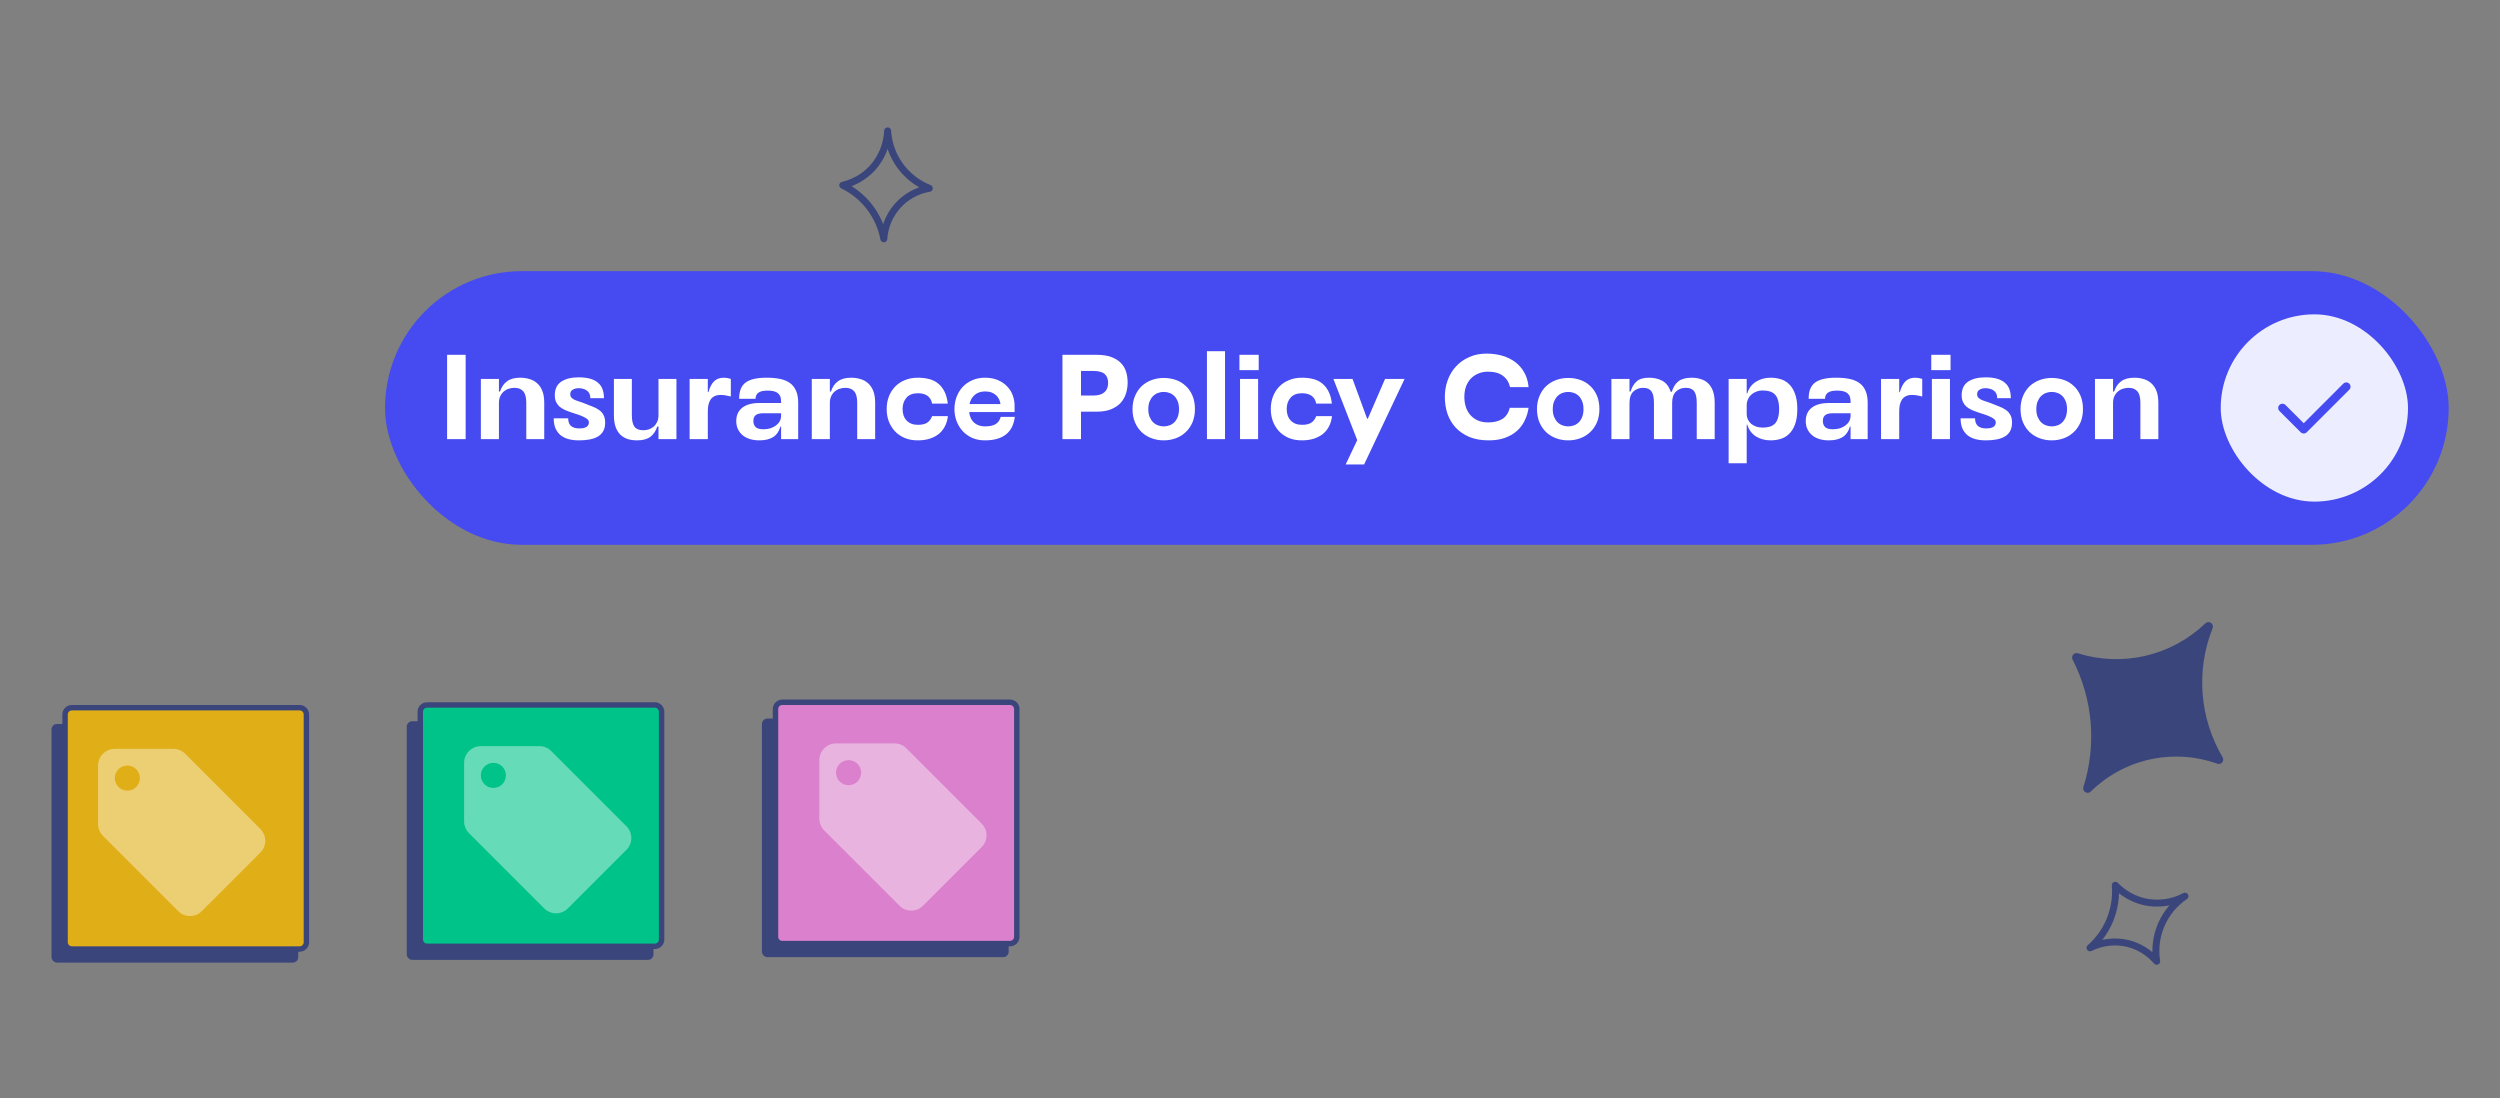 <svg width="922" height="405" viewBox="0 0 922 405" fill="none" xmlns="http://www.w3.org/2000/svg">
<rect x="0" y="0" width="922" height="405" fill="#808080" stroke="none"/>
<path d="M310.824 68.326C314.97 67.35 318.736 65.171 321.648 62.062C325.111 58.274 327.131 53.389 327.355 48.262C327.636 52.889 329.231 57.34 331.953 61.092C334.676 64.844 338.412 67.742 342.723 69.445C338.24 70.212 334.145 72.469 331.103 75.851C328.059 79.233 326.246 83.541 325.954 88.081C325.148 83.833 323.358 79.833 320.729 76.4C318.099 72.968 314.701 70.2 310.809 68.318L310.824 68.326Z" stroke="#3A457C" stroke-width="2.565" stroke-linecap="round" stroke-linejoin="round"/>
<rect x="142" y="100" width="761.07" height="100.925" rx="50.462" fill="#454AF1"/>
<path d="M164.889 130.853H171.733V161.962H164.889V130.853ZM189.739 143.03C188.998 143.03 188.287 143.149 187.606 143.386C186.924 143.593 186.317 143.934 185.784 144.408C185.25 144.852 184.821 145.43 184.495 146.141C184.169 146.822 184.006 147.637 184.006 148.585V161.962H177.34V139.741H184.006V144.408H184.406C184.939 142.749 185.798 141.489 186.983 140.63C188.169 139.741 189.798 139.297 191.872 139.297C193.057 139.297 194.183 139.46 195.25 139.786C196.316 140.082 197.25 140.586 198.05 141.297C198.879 142.008 199.531 142.956 200.005 144.141C200.479 145.326 200.716 146.808 200.716 148.585V161.962H194.094V148.585C194.094 146.6 193.724 145.178 192.983 144.319C192.242 143.46 191.161 143.03 189.739 143.03ZM217.72 146.852C217.72 146.171 217.601 145.593 217.364 145.119C217.127 144.645 216.801 144.274 216.387 144.008C216.001 143.711 215.542 143.504 215.009 143.386C214.505 143.237 213.972 143.163 213.409 143.163C212.52 143.163 211.779 143.356 211.187 143.741C210.594 144.097 210.298 144.66 210.298 145.43C210.298 145.874 210.416 146.245 210.654 146.541C210.92 146.837 211.261 147.104 211.676 147.341C212.09 147.548 212.579 147.741 213.142 147.919C213.705 148.096 214.313 148.304 214.964 148.541C216.179 149.015 217.275 149.444 218.253 149.83C219.26 150.185 220.135 150.63 220.875 151.163C221.616 151.667 222.179 152.289 222.564 153.03C222.979 153.77 223.186 154.733 223.186 155.918C223.186 157.163 222.934 158.214 222.431 159.074C221.957 159.903 221.275 160.57 220.386 161.074C219.527 161.548 218.505 161.888 217.32 162.096C216.164 162.303 214.89 162.407 213.498 162.407C212.135 162.407 210.876 162.259 209.72 161.962C208.594 161.666 207.617 161.192 206.787 160.54C205.987 159.888 205.35 159.044 204.876 158.007C204.432 156.97 204.209 155.726 204.209 154.274H209.542C209.542 155.489 209.883 156.422 210.565 157.074C211.276 157.696 212.298 158.007 213.631 158.007C215.972 158.007 217.157 157.266 217.187 155.785C217.187 155.341 217.024 154.97 216.698 154.674C216.372 154.348 215.913 154.052 215.32 153.785C214.757 153.489 214.076 153.207 213.276 152.941C212.476 152.674 211.616 152.393 210.698 152.096C209.809 151.8 208.994 151.489 208.254 151.163C207.513 150.807 206.861 150.393 206.298 149.919C205.765 149.415 205.35 148.837 205.054 148.185C204.758 147.504 204.609 146.704 204.609 145.785C204.609 143.504 205.395 141.83 206.965 140.763C208.565 139.697 210.698 139.164 213.364 139.164C215.113 139.164 216.579 139.341 217.764 139.697C218.949 140.052 219.912 140.571 220.653 141.252C221.394 141.904 221.927 142.704 222.253 143.652C222.579 144.6 222.742 145.667 222.742 146.852H217.72ZM237.206 158.674C237.917 158.674 238.599 158.57 239.251 158.363C239.932 158.126 240.54 157.785 241.073 157.34C241.606 156.866 242.036 156.289 242.362 155.607C242.688 154.896 242.851 154.066 242.851 153.118V139.741H249.472V161.962H242.851V157.296H242.406C241.873 158.955 241.014 160.229 239.828 161.118C238.643 161.977 237.014 162.407 234.94 162.407C233.755 162.407 232.644 162.259 231.607 161.962C230.57 161.636 229.666 161.118 228.896 160.407C228.125 159.696 227.518 158.748 227.074 157.563C226.629 156.377 226.407 154.896 226.407 153.118V139.741H233.029V153.118C233.029 155.103 233.355 156.526 234.007 157.385C234.658 158.244 235.725 158.674 237.206 158.674ZM254.33 161.962V139.741H261.041V144.63H261.263C261.796 142.763 262.508 141.415 263.396 140.586C264.285 139.726 265.485 139.297 266.996 139.297C267.767 139.297 268.611 139.445 269.529 139.741V146.23C268.967 146.082 268.359 145.948 267.707 145.83C267.055 145.711 266.418 145.652 265.796 145.652C264.848 145.652 264.063 145.815 263.441 146.141C262.819 146.467 262.33 146.926 261.974 147.519C261.619 148.082 261.367 148.748 261.219 149.519C261.1 150.259 261.041 151.059 261.041 151.918V161.962H254.33ZM283.086 144.052C281.486 144.052 280.345 144.319 279.664 144.852C278.983 145.385 278.642 146.126 278.642 147.074H272.598C272.598 144.23 273.398 142.23 274.998 141.075C276.597 139.889 279.175 139.297 282.731 139.297C284.597 139.297 286.241 139.445 287.664 139.741C289.115 140.038 290.33 140.541 291.308 141.252C292.315 141.963 293.071 142.911 293.574 144.097C294.108 145.282 294.374 146.763 294.374 148.541V161.962H288.064V157.296H287.841C287.278 159.163 286.345 160.481 285.042 161.251C283.768 162.022 282.094 162.407 280.02 162.407C278.834 162.407 277.723 162.259 276.686 161.962C275.679 161.666 274.79 161.222 274.02 160.629C273.25 160.007 272.642 159.251 272.198 158.363C271.753 157.474 271.531 156.452 271.531 155.296C271.531 153.163 272.272 151.518 273.753 150.363C275.235 149.207 277.338 148.63 280.064 148.63H288.064V147.963C288.064 146.63 287.678 145.652 286.908 145.03C286.167 144.378 284.893 144.052 283.086 144.052ZM288.064 152.407H281.575C280.153 152.407 279.175 152.659 278.642 153.163C278.109 153.637 277.842 154.333 277.842 155.252C277.842 156.2 278.123 156.955 278.686 157.518C279.249 158.051 280.197 158.318 281.531 158.318C282.479 158.318 283.338 158.2 284.108 157.963C284.908 157.696 285.604 157.34 286.197 156.896C286.79 156.452 287.249 155.933 287.575 155.341C287.901 154.718 288.064 154.066 288.064 153.385V152.407ZM311.782 143.03C311.041 143.03 310.33 143.149 309.648 143.386C308.967 143.593 308.359 143.934 307.826 144.408C307.293 144.852 306.863 145.43 306.537 146.141C306.211 146.822 306.048 147.637 306.048 148.585V161.962H299.382V139.741H306.048V144.408H306.448C306.982 142.749 307.841 141.489 309.026 140.63C310.211 139.741 311.841 139.297 313.915 139.297C315.1 139.297 316.226 139.46 317.292 139.786C318.359 140.082 319.292 140.586 320.092 141.297C320.922 142.008 321.574 142.956 322.048 144.141C322.522 145.326 322.759 146.808 322.759 148.585V161.962H316.137V148.585C316.137 146.6 315.767 145.178 315.026 144.319C314.285 143.46 313.204 143.03 311.782 143.03ZM349.584 153.474C349.406 154.985 349.006 156.303 348.384 157.429C347.762 158.555 346.962 159.488 345.984 160.229C345.007 160.94 343.881 161.488 342.607 161.874C341.333 162.229 339.955 162.407 338.474 162.407C336.666 162.407 335.052 162.111 333.629 161.518C332.207 160.896 331.007 160.066 330.03 159.029C329.052 157.963 328.296 156.733 327.763 155.341C327.259 153.948 327.008 152.452 327.008 150.852C327.008 149.252 327.259 147.756 327.763 146.363C328.296 144.941 329.052 143.711 330.03 142.674C331.007 141.637 332.207 140.823 333.629 140.23C335.052 139.608 336.666 139.297 338.474 139.297C339.896 139.297 341.229 139.445 342.473 139.741C343.747 140.038 344.858 140.556 345.807 141.297C346.784 142.037 347.599 143.03 348.251 144.274C348.903 145.489 349.332 147.015 349.54 148.852H343.762C343.259 146.304 341.511 145.03 338.518 145.03C336.651 145.03 335.244 145.578 334.296 146.674C333.348 147.771 332.874 149.163 332.874 150.852C332.874 152.63 333.378 154.052 334.385 155.118C335.392 156.155 336.77 156.674 338.518 156.674C339.97 156.674 341.096 156.422 341.896 155.918C342.725 155.385 343.347 154.57 343.762 153.474H349.584ZM357.421 151.963C357.628 153.681 358.251 155 359.288 155.918C360.325 156.807 361.658 157.252 363.287 157.252C364.976 157.252 366.28 156.97 367.198 156.407C368.117 155.844 368.739 154.955 369.065 153.741H374.265C373.553 159.518 369.88 162.407 363.243 162.407C361.524 162.407 359.969 162.111 358.576 161.518C357.214 160.896 356.043 160.066 355.066 159.029C354.088 157.963 353.332 156.733 352.799 155.341C352.266 153.948 351.999 152.452 351.999 150.852C351.999 149.252 352.266 147.756 352.799 146.363C353.332 144.941 354.088 143.711 355.066 142.674C356.043 141.637 357.214 140.823 358.576 140.23C359.969 139.608 361.524 139.297 363.243 139.297C365.08 139.297 366.68 139.593 368.043 140.186C369.406 140.778 370.546 141.563 371.465 142.541C372.383 143.489 373.065 144.585 373.509 145.83C373.953 147.045 374.176 148.289 374.176 149.563V151.963H357.421ZM368.976 149.03C368.917 148.467 368.754 147.904 368.487 147.341C368.25 146.778 367.895 146.274 367.42 145.83C366.976 145.385 366.413 145.03 365.732 144.763C365.05 144.497 364.265 144.363 363.376 144.363C361.747 144.363 360.443 144.793 359.465 145.652C358.488 146.482 357.851 147.608 357.554 149.03H368.976ZM391.831 161.962V130.853H404.363C406.526 130.853 408.334 131.119 409.785 131.653C411.267 132.186 412.452 132.912 413.341 133.83C414.259 134.749 414.911 135.83 415.296 137.075C415.681 138.319 415.874 139.638 415.874 141.03C415.874 142.482 415.667 143.86 415.252 145.163C414.837 146.467 414.17 147.622 413.252 148.63C412.333 149.607 411.133 150.393 409.652 150.985C408.2 151.548 406.437 151.83 404.363 151.83H398.675V161.962H391.831ZM398.675 145.874H403.208C405.015 145.874 406.378 145.474 407.297 144.674C408.215 143.874 408.674 142.734 408.674 141.252C408.674 139.771 408.245 138.66 407.386 137.919C406.526 137.178 405.119 136.808 403.163 136.808H398.675V145.874ZM417.671 150.896C417.671 149.059 417.983 147.43 418.605 146.008C419.227 144.556 420.057 143.341 421.094 142.363C422.16 141.386 423.39 140.645 424.782 140.141C426.175 139.638 427.641 139.386 429.182 139.386C430.723 139.386 432.189 139.623 433.582 140.097C434.974 140.571 436.189 141.297 437.226 142.274C438.293 143.223 439.137 144.423 439.759 145.874C440.381 147.296 440.693 148.97 440.693 150.896C440.693 152.733 440.381 154.378 439.759 155.829C439.137 157.252 438.293 158.451 437.226 159.429C436.189 160.407 434.974 161.148 433.582 161.651C432.189 162.155 430.723 162.407 429.182 162.407C427.641 162.407 426.175 162.155 424.782 161.651C423.39 161.148 422.16 160.407 421.094 159.429C420.057 158.451 419.227 157.252 418.605 155.829C417.983 154.378 417.671 152.733 417.671 150.896ZM423.493 150.896C423.493 151.933 423.642 152.852 423.938 153.652C424.264 154.452 424.679 155.118 425.182 155.652C425.716 156.185 426.323 156.585 427.004 156.852C427.686 157.118 428.412 157.252 429.182 157.252C429.952 157.252 430.678 157.118 431.36 156.852C432.071 156.585 432.678 156.185 433.182 155.652C433.685 155.118 434.085 154.452 434.382 153.652C434.678 152.852 434.826 151.933 434.826 150.896C434.826 149.859 434.678 148.941 434.382 148.141C434.085 147.341 433.685 146.674 433.182 146.141C432.678 145.608 432.071 145.208 431.36 144.941C430.678 144.674 429.952 144.541 429.182 144.541C428.412 144.541 427.686 144.674 427.004 144.941C426.323 145.208 425.716 145.608 425.182 146.141C424.679 146.674 424.264 147.341 423.938 148.141C423.642 148.941 423.493 149.859 423.493 150.896ZM451.788 161.962H445.121V129.52H451.788V161.962ZM464.211 136.497H457.1V130.853H464.211V136.497ZM463.989 139.741V161.962H457.322V139.741H463.989ZM491.244 153.474C491.066 154.985 490.666 156.303 490.044 157.429C489.422 158.555 488.622 159.488 487.644 160.229C486.666 160.94 485.54 161.488 484.266 161.874C482.992 162.229 481.615 162.407 480.133 162.407C478.326 162.407 476.711 162.111 475.289 161.518C473.867 160.896 472.667 160.066 471.689 159.029C470.712 157.963 469.956 156.733 469.423 155.341C468.919 153.948 468.667 152.452 468.667 150.852C468.667 149.252 468.919 147.756 469.423 146.363C469.956 144.941 470.712 143.711 471.689 142.674C472.667 141.637 473.867 140.823 475.289 140.23C476.711 139.608 478.326 139.297 480.133 139.297C481.555 139.297 482.889 139.445 484.133 139.741C485.407 140.038 486.518 140.556 487.466 141.297C488.444 142.037 489.259 143.03 489.911 144.274C490.562 145.489 490.992 147.015 491.199 148.852H485.422C484.918 146.304 483.17 145.03 480.178 145.03C478.311 145.03 476.904 145.578 475.956 146.674C475.008 147.771 474.534 149.163 474.534 150.852C474.534 152.63 475.037 154.052 476.045 155.118C477.052 156.155 478.43 156.674 480.178 156.674C481.63 156.674 482.755 156.422 483.555 155.918C484.385 155.385 485.007 154.57 485.422 153.474H491.244ZM496.281 171.295L500.547 162.318L491.748 139.741H498.814L504.192 154.407H504.458L510.813 139.741H518.013L503.08 171.295H496.281ZM549.031 162.407C546.334 162.407 543.964 161.992 541.92 161.162C539.905 160.303 538.216 159.148 536.853 157.696C535.52 156.244 534.513 154.555 533.831 152.63C533.18 150.674 532.854 148.6 532.854 146.408C532.854 144.185 533.209 142.112 533.92 140.186C534.631 138.23 535.654 136.541 536.987 135.119C538.32 133.667 539.935 132.527 541.831 131.697C543.727 130.838 545.86 130.408 548.231 130.408C550.334 130.408 552.29 130.675 554.097 131.208C555.904 131.742 557.489 132.527 558.852 133.564C560.215 134.601 561.326 135.89 562.186 137.43C563.045 138.971 563.563 140.749 563.741 142.763H556.897C556.512 141.015 555.653 139.638 554.319 138.63C552.986 137.593 551.119 137.075 548.72 137.075C547.475 137.075 546.32 137.297 545.253 137.741C544.216 138.156 543.298 138.764 542.498 139.564C541.727 140.363 541.12 141.341 540.675 142.497C540.261 143.652 540.053 144.956 540.053 146.408C540.053 147.771 540.246 149.03 540.631 150.185C541.016 151.311 541.579 152.289 542.32 153.118C543.061 153.948 543.964 154.6 545.031 155.074C546.127 155.548 547.386 155.785 548.808 155.785C550.971 155.785 552.734 155.355 554.097 154.496C555.46 153.607 556.364 152.244 556.808 150.407H563.741C563.504 152.067 563.03 153.622 562.319 155.074C561.637 156.526 560.689 157.8 559.475 158.896C558.26 159.992 556.778 160.851 555.03 161.474C553.312 162.096 551.312 162.407 549.031 162.407ZM566.839 150.896C566.839 149.059 567.151 147.43 567.773 146.008C568.395 144.556 569.225 143.341 570.262 142.363C571.328 141.386 572.558 140.645 573.95 140.141C575.343 139.638 576.809 139.386 578.35 139.386C579.891 139.386 581.357 139.623 582.75 140.097C584.142 140.571 585.357 141.297 586.394 142.274C587.461 143.223 588.305 144.423 588.927 145.874C589.549 147.296 589.861 148.97 589.861 150.896C589.861 152.733 589.549 154.378 588.927 155.829C588.305 157.252 587.461 158.451 586.394 159.429C585.357 160.407 584.142 161.148 582.75 161.651C581.357 162.155 579.891 162.407 578.35 162.407C576.809 162.407 575.343 162.155 573.95 161.651C572.558 161.148 571.328 160.407 570.262 159.429C569.225 158.451 568.395 157.252 567.773 155.829C567.151 154.378 566.839 152.733 566.839 150.896ZM572.661 150.896C572.661 151.933 572.81 152.852 573.106 153.652C573.432 154.452 573.847 155.118 574.35 155.652C574.884 156.185 575.491 156.585 576.172 156.852C576.854 157.118 577.58 157.252 578.35 157.252C579.12 157.252 579.846 157.118 580.528 156.852C581.239 156.585 581.846 156.185 582.35 155.652C582.854 155.118 583.253 154.452 583.55 153.652C583.846 152.852 583.994 151.933 583.994 150.896C583.994 149.859 583.846 148.941 583.55 148.141C583.253 147.341 582.854 146.674 582.35 146.141C581.846 145.608 581.239 145.208 580.528 144.941C579.846 144.674 579.12 144.541 578.35 144.541C577.58 144.541 576.854 144.674 576.172 144.941C575.491 145.208 574.884 145.608 574.35 146.141C573.847 146.674 573.432 147.341 573.106 148.141C572.81 148.941 572.661 149.859 572.661 150.896ZM600.956 139.741V144.408H601.356C601.83 142.808 602.571 141.563 603.578 140.675C604.585 139.756 606.126 139.297 608.2 139.297C610.037 139.297 611.666 139.682 613.089 140.452C614.511 141.223 615.533 142.571 616.155 144.497H616.555C617.088 142.749 617.918 141.445 619.044 140.586C620.199 139.726 621.814 139.297 623.888 139.297C625.073 139.297 626.169 139.46 627.177 139.786C628.214 140.082 629.117 140.586 629.888 141.297C630.658 142.008 631.265 142.956 631.71 144.141C632.154 145.326 632.377 146.808 632.377 148.585V161.962H625.755V148.585C625.755 146.6 625.444 145.178 624.821 144.319C624.199 143.46 623.177 143.03 621.755 143.03C620.273 143.03 619.059 143.489 618.111 144.408C617.162 145.297 616.688 146.689 616.688 148.585V161.962H609.978V148.585C609.978 146.6 609.667 145.178 609.044 144.319C608.422 143.46 607.415 143.03 606.022 143.03C604.57 143.03 603.356 143.489 602.378 144.408C601.43 145.297 600.956 146.689 600.956 148.585V161.962H594.29V139.741H600.956ZM637.517 139.741H644.183V145.074H644.405C644.968 143.208 646.02 141.786 647.561 140.808C649.131 139.801 650.953 139.297 653.027 139.297C654.212 139.297 655.382 139.46 656.538 139.786C657.723 140.112 658.775 140.704 659.693 141.563C660.641 142.423 661.397 143.608 661.96 145.119C662.552 146.6 662.849 148.511 662.849 150.852C662.849 153.192 662.552 155.118 661.96 156.629C661.397 158.111 660.641 159.281 659.693 160.14C658.775 160.999 657.723 161.592 656.538 161.918C655.382 162.244 654.212 162.407 653.027 162.407C650.953 162.407 649.131 161.918 647.561 160.94C646.02 159.933 644.968 158.496 644.405 156.629H644.183V170.851H637.517V139.741ZM644.183 152.763C644.183 153.415 644.316 154.037 644.583 154.629C644.85 155.222 645.235 155.755 645.738 156.229C646.242 156.674 646.864 157.029 647.605 157.296C648.346 157.563 649.175 157.696 650.094 157.696C651.012 157.696 651.842 157.592 652.582 157.385C653.323 157.177 653.96 156.822 654.494 156.318C655.027 155.815 655.427 155.118 655.693 154.229C655.99 153.341 656.138 152.215 656.138 150.852C656.138 149.489 655.99 148.363 655.693 147.474C655.427 146.585 655.027 145.889 654.494 145.385C653.96 144.882 653.323 144.526 652.582 144.319C651.842 144.111 651.012 144.008 650.094 144.008C649.175 144.008 648.346 144.171 647.605 144.497C646.864 144.793 646.242 145.193 645.738 145.697C645.235 146.171 644.85 146.734 644.583 147.385C644.316 148.008 644.183 148.645 644.183 149.296V152.763ZM677.511 144.052C675.911 144.052 674.771 144.319 674.089 144.852C673.408 145.385 673.067 146.126 673.067 147.074H667.023C667.023 144.23 667.823 142.23 669.423 141.075C671.023 139.889 673.6 139.297 677.156 139.297C679.022 139.297 680.667 139.445 682.089 139.741C683.54 140.038 684.755 140.541 685.733 141.252C686.74 141.963 687.496 142.911 687.999 144.097C688.533 145.282 688.799 146.763 688.799 148.541V161.962H682.489V157.296H682.266C681.704 159.163 680.77 160.481 679.467 161.251C678.193 162.022 676.519 162.407 674.445 162.407C673.259 162.407 672.148 162.259 671.111 161.962C670.104 161.666 669.215 161.222 668.445 160.629C667.675 160.007 667.067 159.251 666.623 158.363C666.178 157.474 665.956 156.452 665.956 155.296C665.956 153.163 666.697 151.518 668.178 150.363C669.66 149.207 671.763 148.63 674.489 148.63H682.489V147.963C682.489 146.63 682.103 145.652 681.333 145.03C680.592 144.378 679.318 144.052 677.511 144.052ZM682.489 152.407H676C674.578 152.407 673.6 152.659 673.067 153.163C672.534 153.637 672.267 154.333 672.267 155.252C672.267 156.2 672.548 156.955 673.111 157.518C673.674 158.051 674.622 158.318 675.956 158.318C676.904 158.318 677.763 158.2 678.533 157.963C679.333 157.696 680.03 157.34 680.622 156.896C681.215 156.452 681.674 155.933 682 155.341C682.326 154.718 682.489 154.066 682.489 153.385V152.407ZM693.718 161.962V139.741H700.429V144.63H700.651C701.185 142.763 701.896 141.415 702.785 140.586C703.673 139.726 704.873 139.297 706.384 139.297C707.155 139.297 707.999 139.445 708.918 139.741V146.23C708.355 146.082 707.747 145.948 707.095 145.83C706.444 145.711 705.807 145.652 705.184 145.652C704.236 145.652 703.451 145.815 702.829 146.141C702.207 146.467 701.718 146.926 701.362 147.519C701.007 148.082 700.755 148.748 700.607 149.519C700.488 150.259 700.429 151.059 700.429 151.918V161.962H693.718ZM719.363 136.497H712.252V130.853H719.363V136.497ZM719.141 139.741V161.962H712.475V139.741H719.141ZM736.575 146.852C736.575 146.171 736.456 145.593 736.219 145.119C735.982 144.645 735.656 144.274 735.241 144.008C734.856 143.711 734.397 143.504 733.864 143.386C733.36 143.237 732.827 143.163 732.264 143.163C731.375 143.163 730.634 143.356 730.042 143.741C729.449 144.097 729.153 144.66 729.153 145.43C729.153 145.874 729.271 146.245 729.508 146.541C729.775 146.837 730.116 147.104 730.53 147.341C730.945 147.548 731.434 147.741 731.997 147.919C732.56 148.096 733.167 148.304 733.819 148.541C735.034 149.015 736.13 149.444 737.108 149.83C738.115 150.185 738.989 150.63 739.73 151.163C740.471 151.667 741.034 152.289 741.419 153.03C741.834 153.77 742.041 154.733 742.041 155.918C742.041 157.163 741.789 158.214 741.285 159.074C740.811 159.903 740.13 160.57 739.241 161.074C738.382 161.548 737.36 161.888 736.175 162.096C735.019 162.303 733.745 162.407 732.353 162.407C730.99 162.407 729.73 162.259 728.575 161.962C727.449 161.666 726.471 161.192 725.642 160.54C724.842 159.888 724.205 159.044 723.731 158.007C723.286 156.97 723.064 155.726 723.064 154.274H728.397C728.397 155.489 728.738 156.422 729.419 157.074C730.13 157.696 731.153 158.007 732.486 158.007C734.826 158.007 736.012 157.266 736.041 155.785C736.041 155.341 735.878 154.97 735.552 154.674C735.226 154.348 734.767 154.052 734.175 153.785C733.612 153.489 732.93 153.207 732.13 152.941C731.33 152.674 730.471 152.393 729.553 152.096C728.664 151.8 727.849 151.489 727.108 151.163C726.368 150.807 725.716 150.393 725.153 149.919C724.62 149.415 724.205 148.837 723.909 148.185C723.612 147.504 723.464 146.704 723.464 145.785C723.464 143.504 724.249 141.83 725.82 140.763C727.419 139.697 729.553 139.164 732.219 139.164C733.967 139.164 735.434 139.341 736.619 139.697C737.804 140.052 738.767 140.571 739.508 141.252C740.248 141.904 740.782 142.704 741.108 143.652C741.434 144.6 741.597 145.667 741.597 146.852H736.575ZM745.173 150.896C745.173 149.059 745.484 147.43 746.106 146.008C746.728 144.556 747.558 143.341 748.595 142.363C749.661 141.386 750.891 140.645 752.283 140.141C753.676 139.638 755.143 139.386 756.683 139.386C758.224 139.386 759.691 139.623 761.083 140.097C762.476 140.571 763.69 141.297 764.727 142.274C765.794 143.223 766.638 144.423 767.261 145.874C767.883 147.296 768.194 148.97 768.194 150.896C768.194 152.733 767.883 154.378 767.261 155.829C766.638 157.252 765.794 158.451 764.727 159.429C763.69 160.407 762.476 161.148 761.083 161.651C759.691 162.155 758.224 162.407 756.683 162.407C755.143 162.407 753.676 162.155 752.283 161.651C750.891 161.148 749.661 160.407 748.595 159.429C747.558 158.451 746.728 157.252 746.106 155.829C745.484 154.378 745.173 152.733 745.173 150.896ZM750.995 150.896C750.995 151.933 751.143 152.852 751.439 153.652C751.765 154.452 752.18 155.118 752.683 155.652C753.217 156.185 753.824 156.585 754.506 156.852C755.187 157.118 755.913 157.252 756.683 157.252C757.454 157.252 758.179 157.118 758.861 156.852C759.572 156.585 760.179 156.185 760.683 155.652C761.187 155.118 761.587 154.452 761.883 153.652C762.179 152.852 762.327 151.933 762.327 150.896C762.327 149.859 762.179 148.941 761.883 148.141C761.587 147.341 761.187 146.674 760.683 146.141C760.179 145.608 759.572 145.208 758.861 144.941C758.179 144.674 757.454 144.541 756.683 144.541C755.913 144.541 755.187 144.674 754.506 144.941C753.824 145.208 753.217 145.608 752.683 146.141C752.18 146.674 751.765 147.341 751.439 148.141C751.143 148.941 750.995 149.859 750.995 150.896ZM785.022 143.03C784.281 143.03 783.57 143.149 782.889 143.386C782.207 143.593 781.6 143.934 781.067 144.408C780.533 144.852 780.104 145.43 779.778 146.141C779.452 146.822 779.289 147.637 779.289 148.585V161.962H772.623V139.741H779.289V144.408H779.689C780.222 142.749 781.082 141.489 782.267 140.63C783.452 139.741 785.081 139.297 787.155 139.297C788.341 139.297 789.466 139.46 790.533 139.786C791.6 140.082 792.533 140.586 793.333 141.297C794.162 142.008 794.814 142.956 795.288 144.141C795.762 145.326 795.999 146.808 795.999 148.585V161.962H789.378V148.585C789.378 146.6 789.007 145.178 788.266 144.319C787.526 143.46 786.444 143.03 785.022 143.03Z" fill="white"/>
<rect x="819" y="115.927" width="69.07" height="69.07" rx="34.535" fill="#ECEDFF"/>
<path d="M841.762 150.462L849.611 158.311L865.308 142.613" stroke="#454AF1" stroke-width="3.14" stroke-linecap="round" stroke-linejoin="round"/>
<path d="M764.755 243.063C764.645 242.851 764.599 242.611 764.625 242.372C764.649 242.134 764.744 241.909 764.897 241.725C765.051 241.54 765.255 241.405 765.484 241.337C765.713 241.268 765.958 241.269 766.187 241.339C774.37 243.901 783.092 244.218 791.44 242.258C799.788 240.298 807.457 236.132 813.645 230.195C813.845 230.003 814.106 229.884 814.382 229.86C814.659 229.836 814.935 229.907 815.166 230.063C815.396 230.218 815.566 230.447 815.648 230.713C815.73 230.979 815.717 231.264 815.614 231.522C812.529 239.269 811.259 247.621 811.903 255.934C812.547 264.248 815.087 272.304 819.329 279.484C819.459 279.699 819.519 279.949 819.501 280.199C819.483 280.45 819.388 280.688 819.229 280.883C819.069 281.077 818.853 281.217 818.612 281.283C818.37 281.35 818.113 281.34 817.876 281.254C809.844 278.379 801.165 277.826 792.833 279.659C784.502 281.493 776.856 285.639 770.774 291.621C770.581 291.813 770.33 291.935 770.059 291.966C769.789 291.998 769.515 291.937 769.283 291.795C769.051 291.653 768.874 291.437 768.779 291.182C768.685 290.926 768.68 290.647 768.763 290.387C773.725 274.708 772.284 257.703 764.756 243.082L764.755 243.063Z" fill="#3A457C" stroke="#3A457C" stroke-width="0.855" stroke-miterlimit="10"/>
<path d="M780.123 326.474C783.075 329.546 786.867 331.68 791.025 332.609C796.046 333.664 801.279 332.922 805.809 330.514C801.968 333.109 798.946 336.746 797.099 340.998C795.252 345.25 794.657 349.94 795.381 354.519C792.644 351.321 788.99 349.042 784.913 347.991C780.173 346.836 775.176 347.391 770.804 349.559C774.05 346.706 776.584 343.133 778.201 339.126C779.818 335.119 780.475 330.789 780.119 326.482L780.123 326.474Z" stroke="#3A457C" stroke-width="2.565" stroke-linecap="round" stroke-linejoin="round"/>
<rect x="19" y="267" width="91" height="88" rx="2" fill="#3A457C"/>
<path d="M26.5 261H110.5C111.881 261 113 262.119 113 263.5V347.5C113 348.881 111.881 350 110.5 350H26.5C25.119 350 24 348.881 24 347.5V263.5C24 262.119 25.119 261 26.5 261Z" fill="#E0AE16" stroke="#3A457C" stroke-width="2"/>
<path d="M96.014 305.705L68.264 277.955C67.154 276.845 65.613 276.167 63.917 276.167H42.334C38.942 276.167 36.167 278.942 36.167 282.334V303.917C36.167 305.613 36.845 307.154 37.986 308.295L65.736 336.045C66.846 337.155 68.388 337.834 70.084 337.834C71.779 337.834 73.321 337.155 74.431 336.014L96.014 314.431C97.155 313.321 97.834 311.779 97.834 310.084C97.834 308.388 97.124 306.815 96.014 305.705ZM46.959 291.584C44.4 291.584 42.334 289.518 42.334 286.959C42.334 284.399 44.4 282.334 46.959 282.334C49.518 282.334 51.584 284.399 51.584 286.959C51.584 289.518 49.518 291.584 46.959 291.584Z" fill="white" fill-opacity="0.4"/>
<rect x="150" y="266" width="91" height="88" rx="2" fill="#3A457C"/>
<path d="M157.5 260H241.5C242.881 260 244 261.119 244 262.5V346.5C244 347.881 242.881 349 241.5 349H157.5C156.119 349 155 347.881 155 346.5V262.5C155 261.119 156.119 260 157.5 260Z" fill="#00C389" stroke="#3A457C" stroke-width="2"/>
<path d="M231.014 304.705L203.264 276.955C202.154 275.845 200.613 275.167 198.917 275.167H177.334C173.942 275.167 171.167 277.942 171.167 281.334V302.917C171.167 304.613 171.845 306.154 172.986 307.295L200.736 335.045C201.846 336.155 203.388 336.834 205.084 336.834C206.779 336.834 208.321 336.155 209.431 335.014L231.014 313.431C232.155 312.321 232.834 310.779 232.834 309.084C232.834 307.388 232.124 305.815 231.014 304.705ZM181.959 290.584C179.399 290.584 177.334 288.518 177.334 285.959C177.334 283.399 179.399 281.334 181.959 281.334C184.518 281.334 186.584 283.399 186.584 285.959C186.584 288.518 184.518 290.584 181.959 290.584Z" fill="white" fill-opacity="0.4"/>
<rect x="281" y="265" width="91" height="88" rx="2" fill="#3A457C"/>
<path d="M288.5 259H372.5C373.881 259 375 260.119 375 261.5V345.5C375 346.881 373.881 348 372.5 348H288.5C287.119 348 286 346.881 286 345.5V261.5C286 260.119 287.119 259 288.5 259Z" fill="#DA80CC" stroke="#3A457C" stroke-width="2"/>
<path d="M362.014 303.705L334.264 275.955C333.154 274.845 331.613 274.167 329.917 274.167H308.334C304.942 274.167 302.167 276.942 302.167 280.334V301.917C302.167 303.613 302.845 305.154 303.986 306.295L331.736 334.045C332.846 335.155 334.388 335.834 336.084 335.834C337.779 335.834 339.321 335.155 340.431 334.014L362.014 312.431C363.155 311.321 363.834 309.779 363.834 308.084C363.834 306.388 363.124 304.815 362.014 303.705ZM312.959 289.584C310.399 289.584 308.334 287.518 308.334 284.959C308.334 282.399 310.399 280.334 312.959 280.334C315.518 280.334 317.584 282.399 317.584 284.959C317.584 287.518 315.518 289.584 312.959 289.584Z" fill="white" fill-opacity="0.4"/>
</svg>
